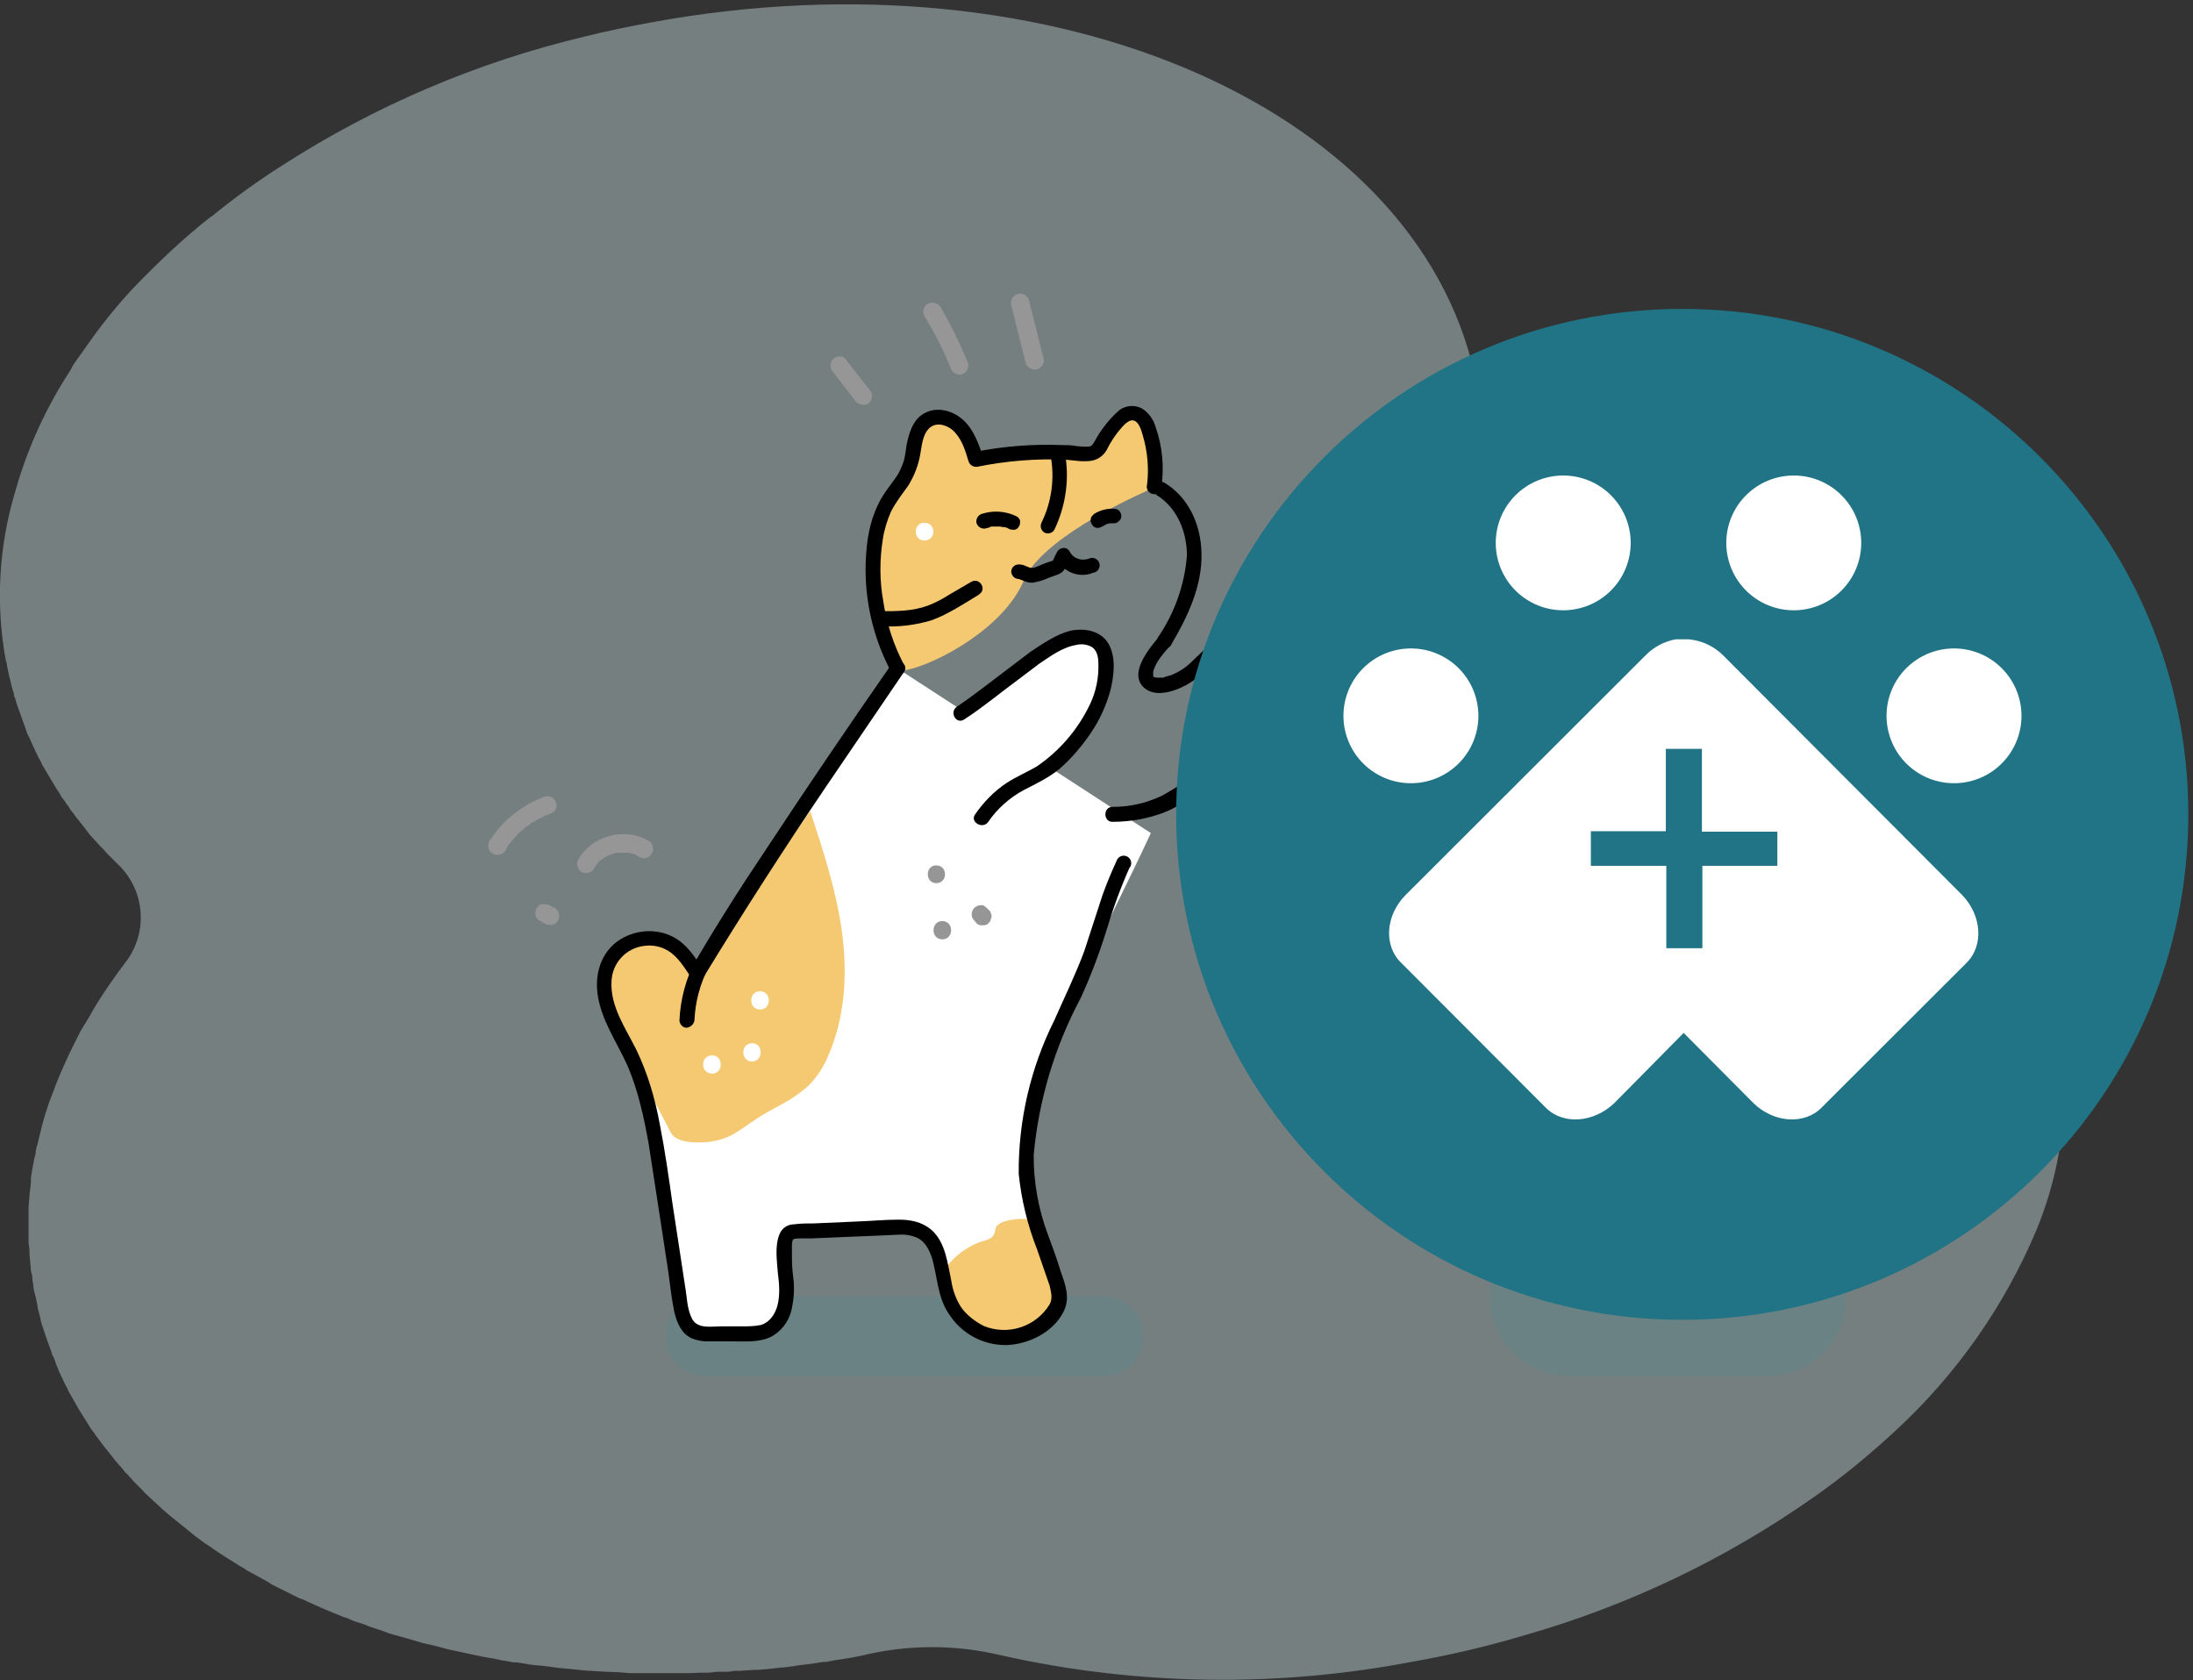 <svg width="342" height="262" viewBox="0 0 342 262" fill="none" xmlns="http://www.w3.org/2000/svg">
<rect x="0" y="0" width="342" height="262" fill="#333333" stroke="none"/>
<g clip-path="url(#clip0_5979_132097)">
<path opacity="0.4" d="M321.977 169.607C321.983 177.218 320.493 184.756 317.592 191.794C312.573 203.713 305.047 214.415 295.523 223.175C291.577 226.824 287.339 230.327 282.954 233.392C269.069 243.172 253.723 250.47 237.5 255.068C231.873 256.746 226.246 258.06 220.473 259.082C199.2 263.189 177.308 262.866 156.165 258.133C148.958 256.394 141.438 256.419 134.242 258.206L132.269 258.571L130.369 258.863L128.762 259.155H128.396L126.496 259.446L125.254 259.592L124.158 259.738L123.792 259.811L122.112 260.03H121.819C120.582 260.195 119.339 260.316 118.092 260.395H117.654L116.412 260.468L115.462 260.541H114.512L113.562 260.687H111.808L110.565 260.833H109.25L107.496 260.906H98.216L96.535 260.76L94.489 260.687L93.173 260.614L90.908 260.468L89.665 260.322L87.254 260.103L85.646 259.884L84.404 259.738L83.454 259.665L82.358 259.519L81.992 259.446L80.604 259.228H80.092L78.996 259.009L78.412 258.936L77.023 258.644L75.342 258.352L72.566 257.768L71.25 257.476L69.862 257.184L67.962 256.673L66.062 256.235L65.769 256.162L64.527 255.797L63.285 255.433L60.654 254.703L59.923 254.411L58.827 254.046L57.731 253.681L56.854 253.316L55.246 252.805L54.077 252.294L53.566 252.148L52.688 251.784L51.958 251.492C50.603 250.943 49.263 250.359 47.938 249.74L47.5 249.521L46.55 249.156L43.627 247.697L42.75 247.259L42.458 247.113L41.654 246.602L39.389 245.361L38.438 244.85L38.292 244.704L37.269 244.121L36.246 243.464C34.996 242.712 33.777 241.908 32.592 241.055L32.008 240.69L30.327 239.45L29.889 239.085L27.55 237.187L26.454 236.312L25.358 235.363L24.408 234.487L23.385 233.538L23.238 233.392L22.435 232.663L22.362 232.517L21.485 231.641L20.827 230.984L20.462 230.546L20.169 230.254L19.804 229.816L19.658 229.743L19.073 229.014L18.05 227.846L17.246 226.824L16.369 225.729C15.912 225.16 15.474 224.576 15.054 223.978L14.908 223.832L14.762 223.54C14.523 223.263 14.304 222.97 14.104 222.664L13.519 221.716L13.008 220.913L12.277 219.745L11.035 217.556L10.742 217.045L10.45 216.388L10.304 216.169L9.939 215.439L9.719 214.928L9.5 214.49L9.135 213.688L9.062 213.469L8.696 212.593V212.52L8.331 211.571L8.185 211.352L7.892 210.477L7.162 208.433L6.431 206.244L6.212 205.222C6.109 204.859 6.011 204.494 5.919 204.127L5.773 203.251L5.627 202.522L5.262 201.062L5.189 200.332L5.115 199.894L5.042 199.457V199.092L4.969 198.727L4.823 198.143L4.677 196.318L4.604 195.735V195.005L4.458 193.764V190.48V188.145L4.531 187.415L4.604 186.247L4.677 185.736L4.823 184.423V184.277V183.62C4.976 182.644 5.146 181.67 5.335 180.701L5.554 179.898C5.554 179.387 5.7 178.876 5.846 178.438L6.212 176.906C6.717 174.665 7.402 172.469 8.258 170.337C8.989 168.294 9.939 166.177 10.889 164.134L11.473 162.966L12.569 160.777L12.789 160.412L13.592 159.098L14.031 158.368L14.469 157.566L14.908 156.836C15.873 155.266 16.897 153.732 17.977 152.238L18.488 151.508L19.585 150.049C21.294 147.823 22.127 145.048 21.925 142.251C21.723 139.453 20.5 136.826 18.488 134.869C17.843 134.249 17.21 133.616 16.588 132.971L16.15 132.46L15.639 131.95L14.981 131.22L14.031 130.198L13.592 129.614L12.277 127.936L11.692 127.206L11.619 127.06L11.035 126.33L10.523 125.527L10.377 125.381L10.012 124.797L9.646 124.36L9.281 123.703L8.842 123.046L8.404 122.316L8.185 121.951L7.308 120.492L6.577 119.251L6.358 118.74L6.065 118.229L5.627 117.353L5.335 116.697L5.115 116.259L4.896 115.748L4.458 114.799L4.239 114.361L4.019 113.704L2.631 109.836L2.412 109.107C2.412 108.888 2.265 108.742 2.192 108.523V108.377C2.192 108.085 2.046 107.866 1.973 107.574L1.827 107.063L1.681 106.479L1.608 106.041L1.462 105.604L1.315 104.874L1.096 103.852C1.096 103.487 0.95 103.122 0.877 102.83C-0.69 94.151 -0.189 85.226 2.339 76.776C4.233 69.993 7.166 63.543 11.035 57.655L11.4 56.926L12.423 55.466L13.373 54.152C15.586 50.94 18.029 47.891 20.681 45.03C24.554 41.016 28.5 37.221 32.885 33.791H32.958C36.495 30.893 40.204 28.213 44.066 25.763C58.442 16.513 74.278 9.753 90.908 5.766C94.415 4.891 97.923 4.161 101.504 3.504C164.862 -8.173 222.592 17.37 230.412 60.575V61.086C231.832 69.461 235.032 77.436 239.797 84.473C244.561 91.51 250.78 97.446 258.035 101.882C261.721 104.164 265.641 106.048 269.727 107.501C277.473 110.201 284.854 113.85 291.796 118.375C298.006 122.439 303.593 127.38 308.385 133.044C317.042 143.256 321.873 156.156 322.05 169.535L321.977 169.607Z" fill="#DBF0F2"/>
<path d="M244.662 189.75H275.646C282.443 189.75 287.923 195.224 287.923 202.011V202.303C287.923 209.09 282.443 214.563 275.646 214.563H244.662C237.866 214.563 232.385 209.09 232.385 202.303V202.011C232.385 195.224 237.866 189.75 244.662 189.75ZM109.981 202.157H172.096C173.744 202.157 175.324 202.81 176.489 203.974C177.654 205.137 178.308 206.715 178.308 208.36C178.308 210.005 177.654 211.583 176.489 212.746C175.324 213.91 173.744 214.563 172.096 214.563H109.981C108.334 214.563 106.754 213.91 105.589 212.746C104.424 211.583 103.77 210.005 103.77 208.36C103.77 206.715 104.424 205.137 105.589 203.974C106.754 202.81 108.334 202.157 109.981 202.157Z" fill="#009CAD" fill-opacity="0.1"/>
<path d="M140.308 104.947C136.289 97.868 134.681 84.731 139.358 78.09C140.381 76.63 141.55 75.171 142.208 73.419C143.085 70.865 142.72 67.508 145.058 66.121C146.373 65.464 147.981 65.61 149.077 66.486C151.05 67.873 151.854 70.135 152.512 72.325C157.893 71.215 163.412 70.919 168.881 71.449C169.685 71.522 170.562 71.595 171.146 71.157C171.585 70.792 171.877 70.427 172.097 69.916C172.827 68.457 173.777 67.216 174.873 66.048C175.282 65.605 175.818 65.299 176.408 65.172C178.089 64.88 178.966 66.34 179.404 67.727C180.427 70.646 180.72 73.565 180.281 76.63C179.77 76.338 179.185 76.338 178.673 76.63C175.385 78.09 162.304 84.293 159.673 90.497C156.531 98.014 146.008 103.487 141.55 104.436C137.385 105.385 140.308 104.947 140.308 104.947Z" fill="#F5C872"/>
<path d="M179.477 129.906C175.823 137.788 171.511 146.181 167.93 153.989C163.327 164.061 158.577 174.862 160.33 185.736C161.207 190.699 163.254 195.369 164.715 200.186C165.08 201.062 165.227 202.011 165.08 202.886C164.934 203.616 164.569 204.346 164.057 204.93C163.022 206.222 161.664 207.218 160.12 207.819C158.577 208.42 156.902 208.604 155.264 208.352C153.627 208.1 152.084 207.422 150.793 206.386C149.501 205.349 148.506 203.991 147.907 202.449C146.519 198.8 147.03 193.91 143.669 192.012C142.221 191.384 140.631 191.157 139.065 191.356L124.23 191.939C123.814 191.948 123.408 192.074 123.061 192.304C122.696 192.596 122.477 193.034 122.404 193.545C121.965 196.026 122.623 198.508 122.696 200.989C122.696 203.543 121.892 206.39 119.627 207.411C118.53 207.849 117.288 207.995 116.119 207.922H110.711C109.834 207.922 109.03 207.849 108.3 207.557C106.838 206.827 106.4 204.93 106.107 203.251L102.892 181.941C101.942 176.103 101.065 170.264 98.507 164.937C97.411 162.528 95.95 160.266 95 157.784C94.123 155.23 93.831 152.384 95 149.976C95.475 149.137 96.115 148.402 96.882 147.817C97.648 147.231 98.525 146.806 99.46 146.568C100.395 146.329 101.369 146.282 102.323 146.428C103.277 146.575 104.191 146.913 105.011 147.421C106.619 148.516 107.642 150.195 108.665 151.8C116.704 137.861 131.027 117.499 139.942 104.217" fill="white"/>
<path d="M153.096 129.469C156.75 125.309 161.427 122.171 165.3 118.23C169.173 114.289 172.461 109.254 172.461 103.78C172.461 102.539 172.242 101.153 171.292 100.204C170.05 99.036 168.077 99.109 166.469 99.693C164.788 100.423 163.254 101.299 161.865 102.32C159.6 103.78 152.073 109.691 149.808 111.224" fill="white"/>
<path d="M173.704 80.498C172.827 80.498 171.95 80.644 171.219 81.228L173.704 80.498ZM157.992 81.52C156.531 80.79 154.996 80.79 153.535 81.301L157.992 81.52ZM169.977 88.307C168.369 88.818 166.615 88.161 165.811 86.628C165.519 87.066 165.446 87.65 165.081 88.088C164.788 88.38 164.423 88.599 164.058 88.672L162.158 89.402C161.646 89.621 161.061 89.694 160.55 89.694C159.965 89.548 159.454 89.183 158.869 89.183M107.058 159.098C107.204 156.033 108.081 152.968 109.542 150.34L107.058 159.098Z" fill="#CAE5E3"/>
<path d="M146.958 198.726C147.835 196.537 150.758 194.347 153.023 193.617C153.754 193.398 154.777 193.179 155.07 192.377L155.362 191.282C155.654 190.917 156.02 190.698 156.385 190.552C157.963 190.029 159.652 189.928 161.281 190.26L163.766 199.018L165.154 202.886L159.893 208.213L153.243 207.849L149.296 204.054L146.958 198.726Z" fill="#F5C872"/>
<path d="M164.935 70.719C165.666 74.514 165.154 78.528 163.474 82.031L164.935 70.719Z" fill="#CAE5E3"/>
<path d="M138.992 104.801C135.58 98.41 134.3 91.098 135.338 83.929C135.631 82.177 136.069 80.572 136.8 78.966C137.531 77.288 138.627 75.974 139.723 74.442C140.235 73.712 140.673 72.763 140.965 71.814C141.185 71.011 141.258 70.136 141.404 69.26C141.769 67.581 142.281 65.83 143.596 64.808C145.496 63.349 147.981 63.786 149.735 65.1C151.708 66.56 152.585 69.041 153.315 71.303L151.854 70.501C156.421 69.581 161.083 69.213 165.738 69.406C166.396 69.406 167.127 69.406 167.785 69.552C168.515 69.625 169.1 69.698 169.831 69.625C170.269 69.625 170.488 69.187 170.708 68.822C171.702 66.978 173.013 65.323 174.581 63.932C175.604 63.203 177.065 63.057 178.235 63.786C179.185 64.443 179.915 65.465 180.208 66.56C181.304 69.625 181.596 72.982 181.085 76.193C180.938 76.85 180.354 77.215 179.623 76.996C179.335 76.896 179.097 76.688 178.96 76.415C178.823 76.142 178.799 75.827 178.892 75.536C179.185 73.055 178.965 70.428 178.235 67.946C178.015 67.216 177.723 65.976 176.919 65.611C176.042 65.246 175.092 66.487 174.581 67.071C173.85 67.946 173.192 68.968 172.681 69.99C172.426 70.522 172.035 70.977 171.547 71.311C171.06 71.644 170.493 71.843 169.904 71.887C168.588 72.033 167.273 71.741 165.958 71.668C161.448 71.504 156.935 71.872 152.512 72.763C151.854 72.909 151.269 72.544 151.05 71.96C150.538 70.209 149.954 68.311 148.565 67.071C147.542 66.195 145.862 65.757 144.838 66.852C143.888 67.8 143.742 69.552 143.523 70.793C143.231 72.544 142.573 74.223 141.623 75.755C140.673 77.069 139.65 78.383 138.919 79.842C138.335 81.229 137.896 82.615 137.677 84.075C137.165 87.286 137.165 90.57 137.75 93.781C138.262 97.212 139.358 100.569 140.965 103.634C141.696 104.947 139.723 106.115 138.992 104.801Z" fill="black"/>
<path d="M97.412 147.422L102.308 146.4L108.666 151.728L126.35 126.477C128.396 132.68 130.443 138.956 131.32 145.451C132.196 152.02 131.758 158.734 129.127 164.718C128.42 166.4 127.404 167.935 126.131 169.243C124.873 170.389 123.473 171.37 121.966 172.162L119.7 173.403C115.462 175.811 114.293 177.928 109.47 178.147C108.739 178.147 105.377 178.293 104.573 176.541L98.508 164.864C98.508 164.864 91.42 154.647 97.412 147.422Z" fill="#F5C872"/>
<path d="M140.965 104.8L128.761 122.753C122.197 132.456 115.862 142.311 109.761 152.31C109.66 152.493 109.512 152.645 109.332 152.751C109.152 152.857 108.947 152.913 108.738 152.913C108.529 152.913 108.324 152.857 108.144 152.751C107.964 152.645 107.816 152.493 107.715 152.31C106.692 150.851 105.742 149.172 104.134 148.224C103.035 147.573 101.746 147.316 100.48 147.494C99.103 147.651 97.828 148.298 96.889 149.316C95.95 150.334 95.409 151.656 95.365 153.04C95.146 156.908 97.557 160.338 99.238 163.695C100.992 167.344 102.161 171.285 102.892 175.299C103.696 179.386 104.28 183.473 104.865 187.633L106.838 200.551C107.13 202.229 107.13 204.127 107.934 205.659C108.811 207.265 110.857 206.827 112.465 206.827H115.607C116.63 206.827 117.654 206.827 118.677 206.608C120.065 206.17 120.869 204.929 121.234 203.616C121.673 201.937 121.527 200.186 121.307 198.507C121.161 196.537 120.796 194.201 121.6 192.377C121.965 191.501 122.842 190.917 123.792 190.917C124.888 190.771 125.984 190.771 127.007 190.771L133.584 190.479C135.777 190.406 137.969 190.187 140.161 190.187C142.061 190.187 143.815 190.552 145.277 191.793C147.469 193.763 147.761 196.975 148.346 199.675C148.565 201.134 149.077 202.594 149.88 203.835C150.757 205.075 152 206.024 153.388 206.754C155.224 207.514 157.272 207.593 159.161 206.978C161.051 206.362 162.658 205.092 163.692 203.397C164.204 202.448 163.911 201.499 163.692 200.478L161.719 194.785C160.238 191.016 159.279 187.063 158.869 183.035C158.805 174.73 160.708 166.528 164.423 159.098C166.03 155.449 167.711 152.019 169.1 148.297L171.95 139.539C172.607 137.714 173.338 135.963 174.142 134.211C174.199 134.048 174.292 133.9 174.414 133.778C174.536 133.655 174.683 133.561 174.845 133.502C175.008 133.443 175.181 133.42 175.354 133.437C175.526 133.453 175.692 133.507 175.841 133.595C175.99 133.683 176.117 133.802 176.214 133.946C176.311 134.089 176.374 134.251 176.401 134.422C176.427 134.593 176.415 134.767 176.365 134.933C176.316 135.098 176.231 135.251 176.115 135.379C174.654 138.663 173.484 141.947 172.461 145.377C171.365 148.88 170.05 152.31 168.515 155.668C164.483 163.228 161.999 171.514 161.207 180.043C161.173 184.278 161.916 188.483 163.4 192.45C164.13 194.42 164.861 196.391 165.446 198.361C166.177 200.332 166.907 202.448 165.884 204.492C164.277 207.776 160.33 209.673 156.823 209.746C153.242 209.746 149.954 207.922 148.054 205.002C146.154 202.302 146.227 199.018 145.277 195.953C144.838 194.785 144.254 193.617 143.084 193.034C142.212 192.648 141.26 192.472 140.307 192.523L137.092 192.669L130.077 192.961L126.642 193.107H124.961C124.669 193.107 123.938 193.107 123.719 193.253C123.5 193.471 123.5 194.055 123.5 194.347V196.026C123.5 197.121 123.573 198.215 123.719 199.237C123.938 201.061 123.792 202.886 123.354 204.565C123.126 205.381 122.738 206.144 122.211 206.809C121.683 207.473 121.029 208.025 120.284 208.433C118.384 209.381 116.119 209.162 114.073 209.162H110.711C109.711 209.217 108.711 209.042 107.788 208.651C106.254 207.922 105.523 206.17 105.157 204.565C104.719 202.448 104.5 200.332 104.207 198.215L103.184 191.501L101.138 178.219C100.407 174.205 99.53 170.118 97.923 166.323C96.242 162.528 93.684 159.025 93.173 154.865C92.734 151.362 94.05 147.859 97.265 146.18C100.115 144.721 103.477 144.866 106.034 146.764C107.569 147.932 108.592 149.61 109.688 151.143H107.715C111.369 144.866 115.242 138.736 119.261 132.752C125.715 122.962 132.292 113.255 138.992 103.632C139.869 102.392 141.842 103.56 140.965 104.8ZM201.692 101.443C201.692 102.173 201.619 102.757 201.4 103.341C200.395 106.948 198.868 110.39 196.869 113.558C193.12 118.527 188.458 122.738 183.13 125.965C180.207 127.497 176.627 128.154 173.484 128.154C172.023 128.154 172.023 125.819 173.484 125.819C176.166 125.834 178.816 125.235 181.23 124.067C183.861 122.607 186.346 120.929 188.538 118.958C190.511 117.134 192.704 115.236 194.311 112.974C196.624 109.606 198.307 105.848 199.28 101.881V101.662C199.28 101.37 199.28 101.881 199.28 101.662V101.443C199.28 100.786 199.792 100.275 200.45 100.275C201.034 100.275 201.546 100.786 201.546 101.443H201.619H201.692Z" fill="black"/>
<path d="M152.073 126.987C153.389 125.089 154.997 123.411 156.97 122.097C158.431 121.148 160.112 120.419 161.647 119.543C165.236 117.103 168.112 113.753 169.977 109.836C170.927 107.866 171.366 105.677 171.293 103.487C171.293 102.611 171.147 101.517 170.343 100.933C169.612 100.495 168.662 100.349 167.858 100.568C165.666 100.933 163.839 102.32 162.085 103.487L158.797 105.969C156.02 108.012 153.316 110.274 150.393 112.172C149.15 113.048 147.981 111.077 149.223 110.201C151.927 108.377 154.485 106.333 157.116 104.363L160.77 101.59C162.67 100.349 164.643 98.962 166.835 98.379C169.027 97.868 171.804 98.306 172.973 100.568C174.07 102.684 173.704 105.385 173.193 107.574C172.535 109.982 171.512 112.245 170.123 114.288C168.735 116.332 167.127 118.229 165.3 119.835C163.547 121.294 161.647 122.17 159.673 123.192C157.481 124.36 155.508 126.111 154.12 128.155C153.243 129.395 151.197 128.155 152.073 126.987ZM182.4 100.787C181.377 101.955 180.208 103.268 179.843 104.728V105.531C179.843 105.385 179.916 105.604 179.843 105.531C179.697 105.385 179.843 105.531 179.916 105.531C179.77 105.531 179.916 105.604 179.916 105.531L180.062 105.604L180.354 105.677H181.158H181.377L181.743 105.531L182.766 105.239C183.935 104.728 184.958 104.071 185.835 103.195L189.27 99.911C190.171 98.976 191.269 98.254 192.485 97.795C193.807 97.358 195.185 97.112 196.577 97.065C197.761 97.01 198.933 97.315 199.939 97.941C201.108 98.743 201.766 100.13 201.693 101.444C201.693 102.903 199.427 102.903 199.354 101.444C199.354 101.079 199.354 100.641 199.062 100.276C199.062 100.057 199.135 100.276 198.989 100.13C198.921 100.052 198.848 99.979 198.77 99.911L198.623 99.838L198.331 99.692C198.55 99.692 198.258 99.692 198.185 99.619L197.82 99.546C197.143 99.437 196.456 99.413 195.773 99.473H195.408L194.75 99.619L193.727 99.838C193.216 99.984 192.777 100.203 192.266 100.495C189.854 102.101 188.173 104.801 185.689 106.406C183.862 107.574 180.72 108.815 178.747 107.501C175.604 105.312 179.331 100.933 180.866 99.181C181.816 98.014 183.423 99.692 182.473 100.787H182.4Z" fill="black"/>
<path d="M180.573 99.4C183.176 95.612 184.738 91.208 185.104 86.628C185.104 83.052 183.643 79.257 180.5 77.287C179.258 76.557 180.5 74.514 181.67 75.317C185.47 77.652 187.297 81.958 187.37 86.263C187.516 91.372 185.177 96.262 182.62 100.568C181.889 101.881 179.843 100.714 180.573 99.4ZM173.704 81.593H172.973H173.266C172.9 81.593 172.535 81.739 172.17 81.885L172.462 81.812L171.731 82.177C171.22 82.469 170.562 82.323 170.27 81.739C170.05 81.447 170.05 81.155 170.123 80.863C170.123 80.571 170.416 80.352 170.635 80.133C171.553 79.561 172.623 79.281 173.704 79.33C173.997 79.33 174.289 79.403 174.508 79.622C174.727 79.841 174.873 80.133 174.873 80.498C174.873 80.79 174.727 81.082 174.508 81.228C174.289 81.52 173.997 81.593 173.777 81.593H173.704ZM157.408 82.469H157.481H157.335L157.116 82.323C156.924 82.261 156.729 82.212 156.531 82.177H156.239L156.02 82.104H156.093H154.777C154.631 82.104 154.485 82.104 154.266 82.25C154.047 82.396 153.9 82.25 153.754 82.396C153.097 82.541 152.512 82.177 152.293 81.593C152.147 80.936 152.512 80.352 153.097 80.133C154.923 79.549 156.823 79.695 158.504 80.498C158.797 80.644 158.943 80.863 159.089 81.155C159.089 81.447 159.089 81.812 158.943 82.031C158.797 82.323 158.577 82.541 158.212 82.615C157.92 82.615 157.627 82.615 157.335 82.469H157.408ZM170.27 89.402C168.15 90.132 165.885 89.183 164.789 87.212H166.835C166.397 87.796 166.323 88.453 165.812 89.037C165.3 89.621 164.35 89.767 163.473 90.132C162.743 90.496 161.866 90.715 161.062 90.861C160.637 90.879 160.213 90.805 159.82 90.642L158.87 90.278C158.212 90.278 157.773 89.767 157.7 89.183C157.7 88.453 158.285 88.015 158.87 88.015C159.235 88.015 159.6 88.088 159.893 88.234L160.623 88.526C161.208 88.672 162.012 88.234 162.523 88.015L163.473 87.65L164.204 87.431L164.423 86.92L164.862 86.045C165.3 85.315 166.397 85.169 166.835 86.045C167.347 87.066 168.589 87.504 169.758 87.139C169.914 87.053 170.087 87.004 170.264 86.995C170.441 86.986 170.618 87.017 170.782 87.087C170.945 87.156 171.091 87.262 171.207 87.396C171.324 87.53 171.408 87.689 171.454 87.86C171.499 88.032 171.505 88.211 171.471 88.385C171.437 88.559 171.364 88.724 171.257 88.865C171.15 89.007 171.012 89.122 170.853 89.202C170.695 89.283 170.52 89.326 170.343 89.329L170.27 89.402ZM105.962 159.098C106.108 155.814 106.985 152.53 108.52 149.684C108.7 149.483 108.945 149.35 109.213 149.309C109.48 149.268 109.753 149.321 109.986 149.459C110.219 149.597 110.396 149.811 110.489 150.065C110.581 150.318 110.583 150.596 110.493 150.851C109.174 153.41 108.426 156.223 108.3 159.098C108.227 159.682 107.716 160.193 107.058 160.266C106.473 160.266 105.962 159.682 105.962 159.098ZM166.031 70.427C166.835 74.514 166.25 78.82 164.423 82.615C164.131 83.125 163.4 83.344 162.889 83.052C162.304 82.688 162.158 82.031 162.45 81.447C164.022 78.207 164.509 74.548 163.839 71.011C163.693 70.427 163.985 69.843 164.57 69.624C165.3 69.478 165.885 69.843 166.031 70.427ZM152.731 92.686C150.32 94.145 147.908 95.751 145.35 96.7C142.75 97.497 140.027 97.818 137.312 97.648C135.85 97.648 135.85 95.313 137.312 95.313C139.797 95.313 142.354 95.313 144.693 94.437C145.862 93.999 146.958 93.416 147.981 92.759L151.489 90.715C152.804 89.986 153.973 91.956 152.658 92.686H152.731Z" fill="black"/>
<path d="M160.038 56.926L157.7 47.585C157.61 47.218 157.666 46.83 157.857 46.503C158.048 46.176 158.358 45.936 158.723 45.834C159.453 45.615 160.257 46.053 160.477 46.855L162.815 56.197C162.807 56.511 162.697 56.814 162.503 57.061C162.308 57.308 162.039 57.486 161.735 57.568C161.432 57.65 161.109 57.631 160.817 57.516C160.524 57.4 160.277 57.194 160.111 56.926H160.038ZM148.273 57.437C147.148 54.623 145.779 51.912 144.18 49.337C143.992 49.006 143.94 48.616 144.035 48.248C144.131 47.88 144.366 47.563 144.692 47.366C145.423 47.001 146.227 47.22 146.665 47.877C148.346 50.723 149.734 53.642 150.977 56.635C151.066 57.002 151.01 57.39 150.819 57.717C150.628 58.044 150.318 58.283 149.953 58.386C149.606 58.459 149.243 58.403 148.934 58.228C148.625 58.054 148.389 57.773 148.273 57.437ZM133.365 62.473L129.711 57.729C129.523 57.399 129.471 57.008 129.566 56.64C129.662 56.272 129.897 55.956 130.223 55.759C130.515 55.613 130.953 55.54 131.319 55.613C131.684 55.759 131.977 55.978 132.123 56.343L135.777 61.014C135.972 61.335 136.035 61.719 135.953 62.087C135.872 62.454 135.651 62.775 135.338 62.984C134.996 63.15 134.603 63.176 134.242 63.057C133.877 62.984 133.511 62.765 133.365 62.473ZM99.457 133.483L98.946 133.191L98.58 133.118L98.069 132.972H97.776H96.534C96.315 132.972 96.68 132.899 96.534 132.972H96.242L95.657 133.118C95.438 133.118 95.292 133.264 95.073 133.337C94.853 133.337 94.927 133.337 95.073 133.337L94.78 133.41C94.42 133.597 94.077 133.817 93.757 134.067C93.83 133.994 93.903 133.921 93.757 134.067L93.538 134.213C93.326 134.442 93.13 134.686 92.953 134.943C92.953 134.87 93.026 134.724 92.953 134.943L92.588 135.527C92.381 135.82 92.072 136.027 91.722 136.108C91.371 136.189 91.003 136.138 90.688 135.964C90.382 135.769 90.159 135.465 90.065 135.115C89.97 134.764 90.01 134.39 90.177 134.067C92.15 130.418 97.265 128.958 100.919 131.002C101.117 131.078 101.297 131.196 101.445 131.348C101.593 131.5 101.706 131.682 101.776 131.883C101.847 132.083 101.872 132.296 101.852 132.507C101.831 132.718 101.764 132.922 101.657 133.105C101.549 133.288 101.403 133.445 101.228 133.566C101.053 133.687 100.854 133.768 100.645 133.804C100.435 133.84 100.221 133.83 100.016 133.774C99.811 133.719 99.62 133.619 99.457 133.483ZM85.061 144.065L84.111 143.554C83.819 143.335 83.6 143.044 83.526 142.752C83.453 142.533 83.453 142.387 83.526 142.168C83.526 141.949 83.526 141.803 83.673 141.657L83.892 141.365C84.038 141.146 84.257 141.073 84.477 141H84.915C85.134 141 85.353 141 85.646 141.146L86.523 141.584C86.815 141.803 87.034 142.095 87.18 142.46V142.971L87.034 143.554L86.815 143.846C86.631 144.023 86.405 144.149 86.157 144.211H85.792C85.573 144.211 85.28 144.211 85.061 144.065ZM85.719 126.915L85.207 127.134H85.061L84.842 127.28L83.819 127.791L82.796 128.374L82.357 128.739L82.065 128.885C81.846 129.031 82.138 128.885 82.065 128.885C81.151 129.649 80.318 130.505 79.58 131.44C79.58 131.367 79.58 131.367 79.58 131.44L79.361 131.659L78.996 132.242C78.934 132.458 78.823 132.657 78.672 132.823C78.521 132.989 78.333 133.118 78.124 133.2C77.915 133.282 77.689 133.315 77.466 133.296C77.242 133.276 77.025 133.206 76.833 133.09C76.641 132.973 76.478 132.814 76.357 132.625C76.237 132.435 76.161 132.221 76.137 131.998C76.113 131.774 76.141 131.549 76.219 131.338C76.296 131.127 76.421 130.937 76.584 130.783C78.557 127.791 81.553 125.455 84.988 124.215C85.719 123.996 86.523 124.434 86.742 125.236C86.961 125.966 86.523 126.696 85.719 126.915ZM152.219 143.846L151.927 143.554L151.634 143.117C151.533 142.86 151.506 142.579 151.558 142.308C151.61 142.037 151.738 141.786 151.927 141.584L152.219 141.365C152.439 141.229 152.691 141.153 152.95 141.146H153.315L153.9 141.584L154.192 141.876C154.338 142.022 154.484 142.168 154.484 142.314C154.703 142.679 154.703 143.044 154.484 143.408C154.484 143.627 154.338 143.773 154.192 143.919L153.973 144.138C153.746 144.249 153.494 144.299 153.242 144.284H152.877C152.629 144.222 152.402 144.096 152.219 143.919V143.846ZM146.007 137.716C144.253 137.716 144.253 134.943 146.007 134.943C147.834 134.943 147.834 137.716 146.007 137.716ZM146.957 146.474C145.13 146.474 145.13 143.627 146.957 143.627C148.784 143.627 148.784 146.474 146.957 146.474Z" fill="#969696"/>
<path d="M144.181 84.293C142.354 84.293 142.354 81.519 144.181 81.519C146.008 81.519 146.008 84.293 144.181 84.293ZM152.877 182.087C151.123 182.087 151.123 179.24 152.877 179.24C154.704 179.24 154.704 182.087 152.877 182.087ZM146.958 176.759C145.131 176.759 145.131 173.986 146.958 173.986C148.785 173.986 148.785 176.759 146.958 176.759ZM145.424 184.641C143.597 184.641 143.597 181.722 145.424 181.722C147.25 181.722 147.25 184.641 145.424 184.641ZM120.066 184.641C118.239 184.641 118.239 181.722 120.066 181.722C121.893 181.722 121.893 184.641 120.066 184.641ZM118.531 157.419C116.704 157.419 116.704 154.573 118.531 154.573C120.358 154.573 120.358 157.419 118.531 157.419ZM117.289 165.52C115.462 165.52 115.462 162.674 117.289 162.674C119.116 162.674 119.043 165.52 117.289 165.52ZM111.077 167.418C109.177 167.418 109.177 164.571 111.077 164.571C112.831 164.571 112.831 167.418 111.077 167.418Z" fill="white"/>
<path d="M262.346 205.806C305.934 205.806 341.269 170.517 341.269 126.987C341.269 83.456 305.934 48.168 262.346 48.168C218.758 48.168 183.423 83.456 183.423 126.987C183.423 170.517 218.758 205.806 262.346 205.806Z" fill="#207485"/>
<path d="M305.973 139.539L268.704 102.173C267.409 100.898 265.749 100.056 263.954 99.765L263.369 99.692H261.323C259.545 100.018 257.912 100.884 256.646 102.173L219.231 139.539C216.088 142.677 215.723 147.421 218.5 150.121L241.081 172.745C243.785 175.445 248.535 175.08 251.75 172.015L262.565 161.068L273.454 172.015C276.596 175.08 281.346 175.445 284.05 172.745L306.704 150.121C309.408 147.421 309.042 142.677 305.973 139.539ZM277.181 135.014H265.488V147.859H259.862V135.014H248.096V129.614H259.788V116.769H265.415V129.687H277.181V135.087V135.014ZM219.158 101.151C220.608 101.03 222.068 101.211 223.446 101.682C224.823 102.154 226.087 102.905 227.158 103.89C228.23 104.874 229.085 106.069 229.67 107.401C230.255 108.732 230.557 110.17 230.557 111.624C230.557 113.078 230.255 114.516 229.67 115.847C229.085 117.178 228.23 118.374 227.158 119.358C226.087 120.343 224.823 121.094 223.446 121.565C222.068 122.037 220.608 122.218 219.158 122.097C216.528 121.877 214.076 120.679 212.289 118.739C210.502 116.799 209.511 114.26 209.511 111.624C209.511 108.988 210.502 106.449 212.289 104.509C214.076 102.569 216.528 101.371 219.158 101.151ZM243.785 74.148C246.575 74.148 249.252 75.256 251.226 77.227C253.199 79.197 254.308 81.87 254.308 84.658C254.308 87.445 253.199 90.118 251.226 92.089C249.252 94.06 246.575 95.167 243.785 95.167C240.994 95.167 238.317 94.06 236.344 92.089C234.37 90.118 233.262 87.445 233.262 84.658C233.262 81.87 234.37 79.197 236.344 77.227C238.317 75.256 240.994 74.148 243.785 74.148ZM279.738 74.148C282.529 74.148 285.206 75.256 287.179 77.227C289.153 79.197 290.262 81.87 290.262 84.658C290.262 87.445 289.153 90.118 287.179 92.089C285.206 94.06 282.529 95.167 279.738 95.167C276.948 95.167 274.271 94.06 272.298 92.089C270.324 90.118 269.215 87.445 269.215 84.658C269.215 81.87 270.324 79.197 272.298 77.227C274.271 75.256 276.948 74.148 279.738 74.148ZM303.854 101.151C305.305 101.03 306.765 101.211 308.142 101.682C309.519 102.154 310.783 102.905 311.854 103.89C312.926 104.874 313.781 106.069 314.366 107.401C314.951 108.732 315.253 110.17 315.253 111.624C315.253 113.078 314.951 114.516 314.366 115.847C313.781 117.178 312.926 118.374 311.854 119.358C310.783 120.343 309.519 121.094 308.142 121.565C306.765 122.037 305.305 122.218 303.854 122.097C301.224 121.877 298.772 120.679 296.985 118.739C295.199 116.799 294.207 114.26 294.207 111.624C294.207 108.988 295.199 106.449 296.985 104.509C298.772 102.569 301.224 101.371 303.854 101.151Z" fill="white"/>
</g>
<defs>
<clipPath id="clip0_5979_132097">
<rect width="342" height="262" fill="white"/>
</clipPath>
</defs>
</svg>
